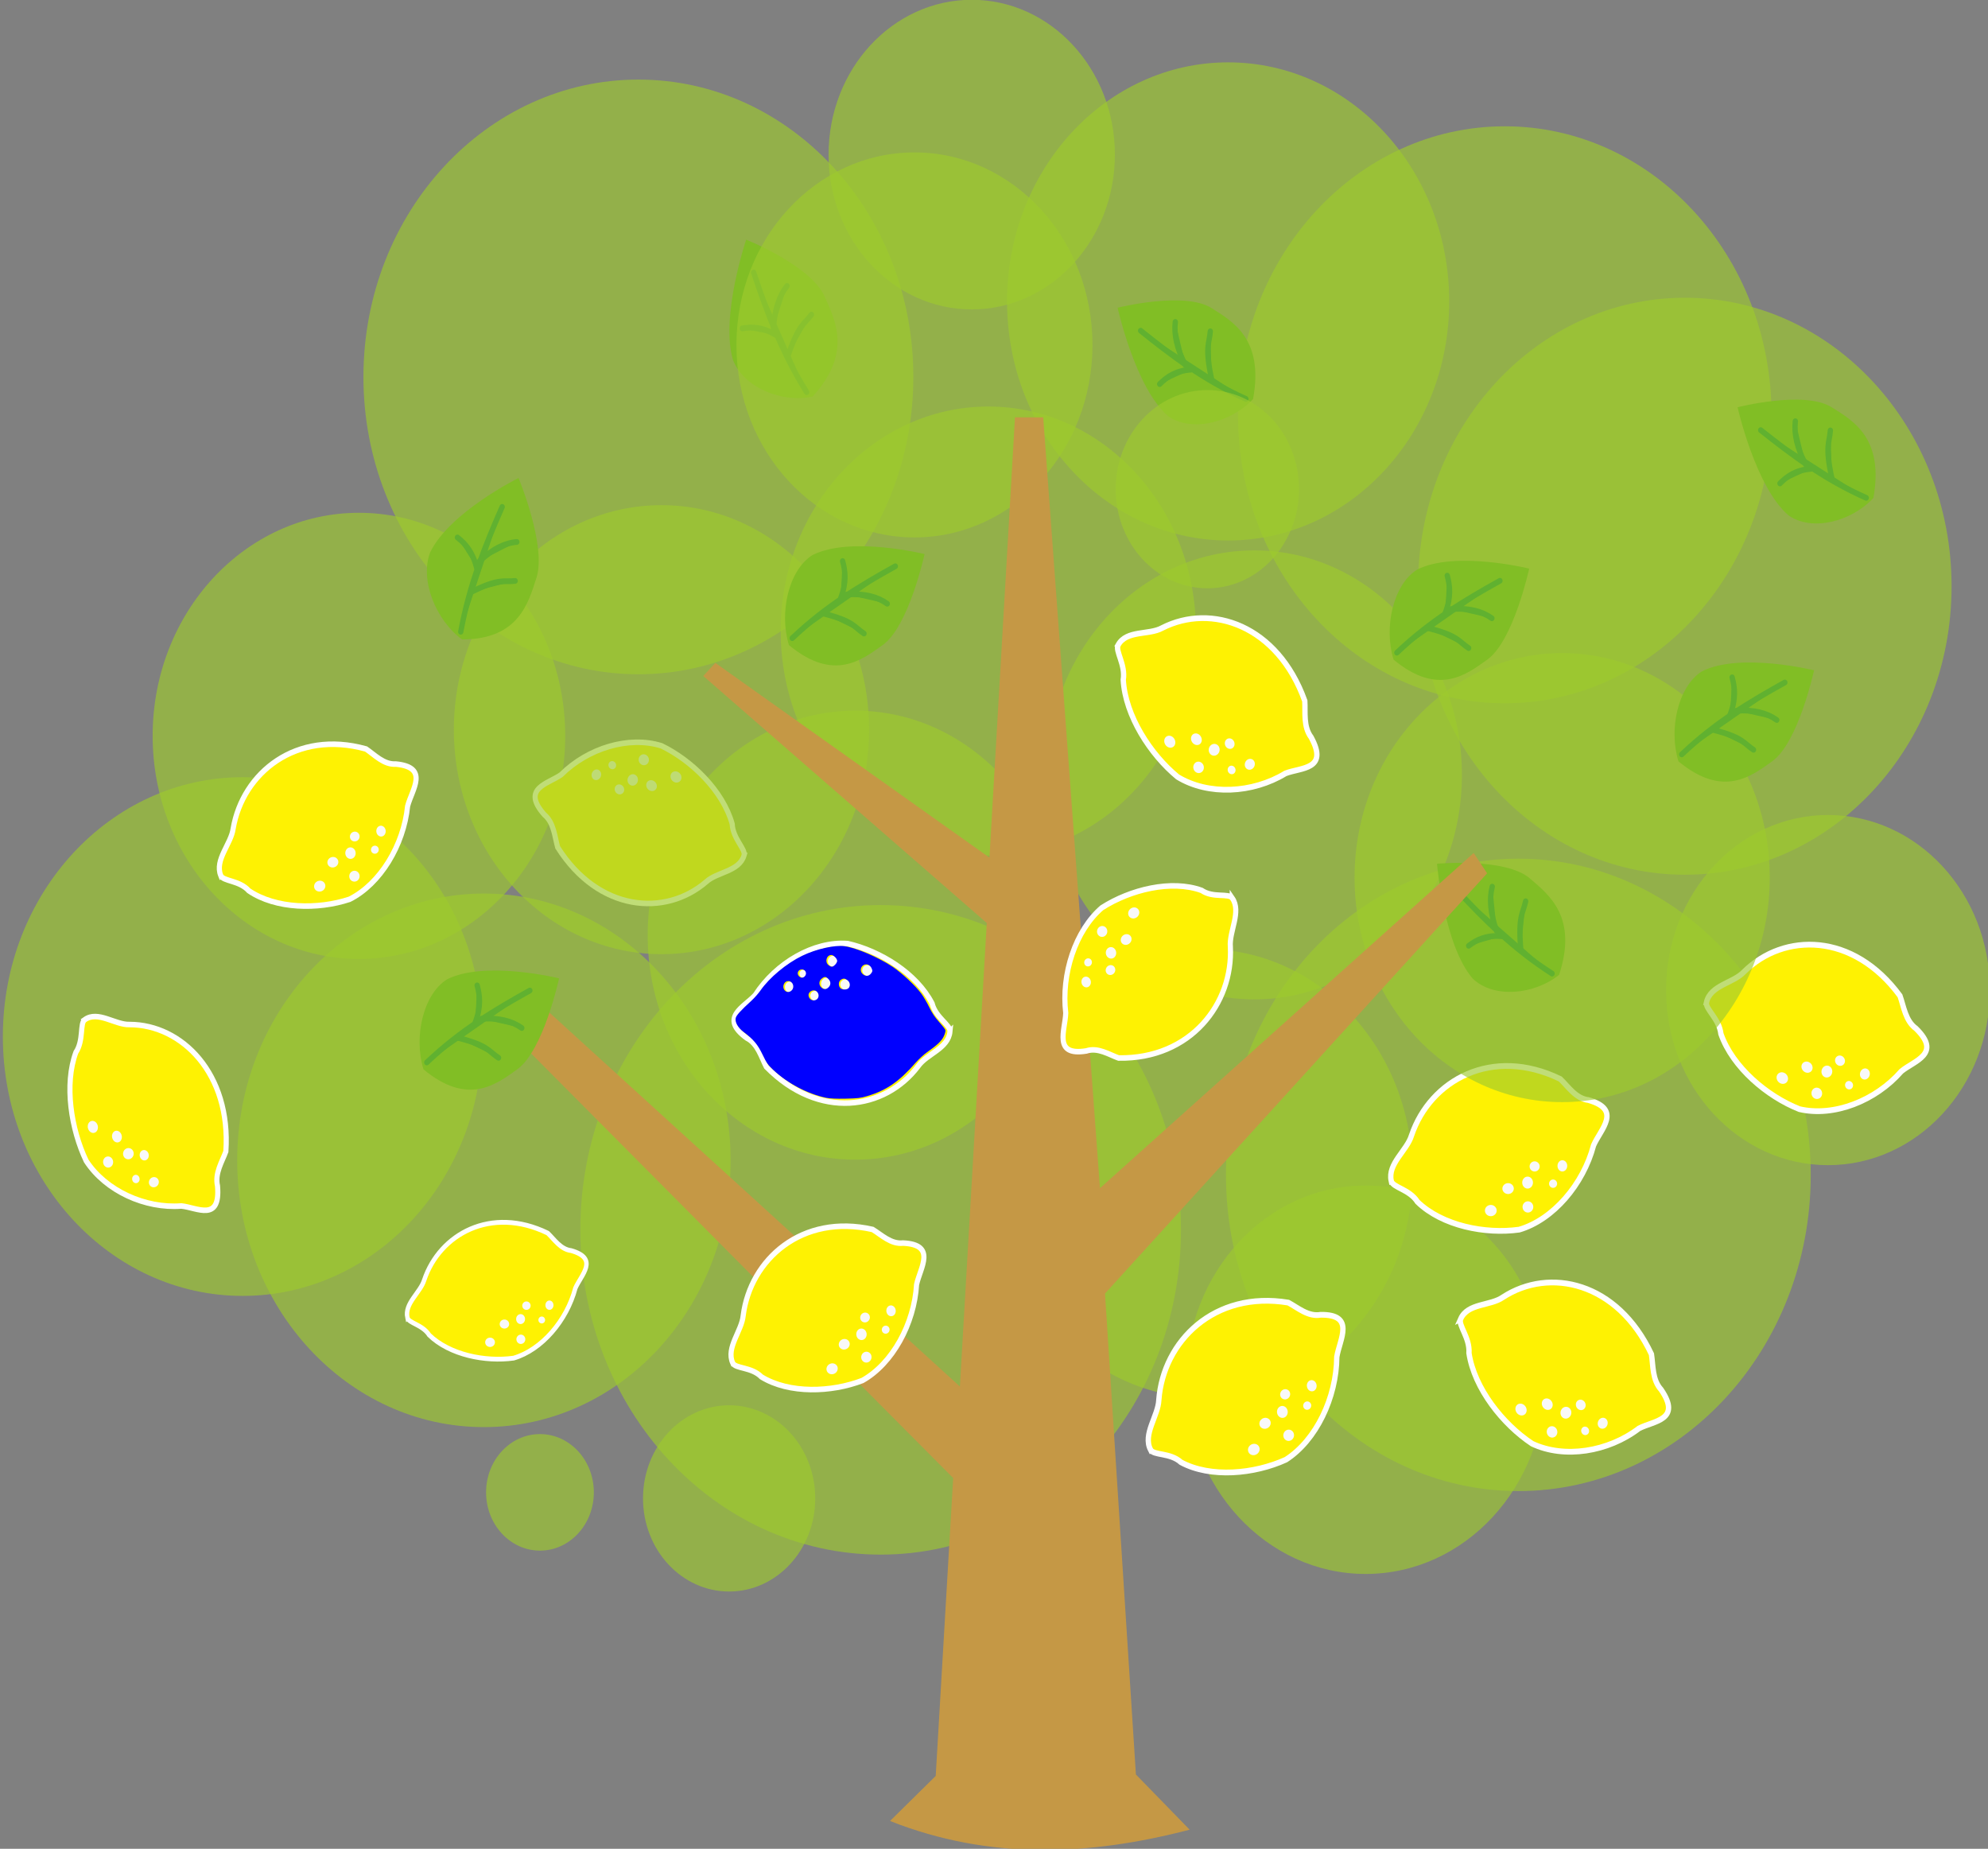 <?xml version="1.0" encoding="UTF-8" standalone="no"?>
<!-- Created with Inkscape (http://www.inkscape.org/) -->

<svg
   xmlns:dc="http://purl.org/dc/elements/1.1/"
   xmlns:cc="http://creativecommons.org/ns#"
   xmlns:rdf="http://www.w3.org/1999/02/22-rdf-syntax-ns#"
   xmlns:svg="http://www.w3.org/2000/svg"
   xmlns="http://www.w3.org/2000/svg"
   xmlns:sodipodi="http://sodipodi.sourceforge.net/DTD/sodipodi-0.dtd"
   xmlns:inkscape="http://www.inkscape.org/namespaces/inkscape"
   id="svg4318"
   sodipodi:docname="onebluelemon.svg"
   viewBox="0 0 170.01 158.09"
   version="1.1"
   inkscape:version="0.92.4 (5da689c313, 2019-01-14)">
  <rect x="0" y="0" width="170.01" height="158.09" fill="#808080" stroke="none"/>
  <defs
     id="defs4369" />
  <sodipodi:namedview
     id="base"
     bordercolor="#666666"
     inkscape:pageshadow="2"
     inkscape:window-y="27"
     fit-margin-left="0"
     pagecolor="#ffffff"
     fit-margin-top="0"
     inkscape:window-maximized="1"
     inkscape:zoom="13.883433"
     inkscape:window-x="70"
     inkscape:window-height="1016"
     showgrid="false"
     borderopacity="1.0"
     inkscape:current-layer="layer1"
     inkscape:cx="85.004997"
     inkscape:cy="88.327086"
     fit-margin-right="0"
     fit-margin-bottom="0"
     inkscape:window-width="1850"
     inkscape:pageopacity="0.0"
     inkscape:document-units="px" />
  <g
     id="layer1"
     inkscape:label="Capa 1"
     inkscape:groupmode="layer"
     transform="translate(-297.98 -501.95)">
    <g
       id="g8368"
       inkscape:export-ydpi="138.89999"
       inkscape:export-filename="/home/stilgar/tmp/1.png"
       transform="matrix(.455 0 0 .492 634.9 541.91)"
       inkscape:export-xdpi="138.89999">
      <path
         id="path8370"
         sodipodi:rx="49.642857"
         sodipodi:ry="49.642857"
         style="opacity:.647;fill:#9eca2e"
         sodipodi:type="arc"
         d="m-610 82.719c0 27.417-22.226 49.643-49.643 49.643s-49.643-22.226-49.643-49.643 22.226-49.643 49.643-49.643 49.643 22.226 49.643 49.643z"
         transform="matrix(1.137 0 0 1.137 175.05 38.479)"
         sodipodi:cy="82.719322"
         sodipodi:cx="-659.64288" />
      <path
         id="path8372"
         sodipodi:rx="49.642857"
         sodipodi:ry="49.642857"
         style="opacity:.647;fill:#9eca2e"
         sodipodi:type="arc"
         d="m-610 82.719c0 27.417-22.226 49.643-49.643 49.643s-49.643-22.226-49.643-49.643 22.226-49.643 49.643-49.643 49.643 22.226 49.643 49.643z"
         transform="matrix(.934 0 0 .934 -33.427 43.189)"
         sodipodi:cy="82.719322"
         sodipodi:cx="-659.64288" />
      <path
         id="path8374"
         sodipodi:rx="49.642857"
         sodipodi:ry="49.642857"
         style="opacity:.647;fill:#9eca2e"
         sodipodi:type="arc"
         d="m-610 82.719c0 27.417-22.226 49.643-49.643 49.643s-49.643-22.226-49.643-49.643 22.226-49.643 49.643-49.643 49.643 22.226 49.643 49.643z"
         transform="matrix(.908 0 0 .908 -95.915 23.827)"
         sodipodi:cy="82.719322"
         sodipodi:cx="-659.64288" />
      <path
         id="path8376"
         sodipodi:rx="49.642857"
         sodipodi:ry="49.642857"
         style="opacity:.647;fill:#9eca2e"
         sodipodi:type="arc"
         d="m-610 82.719c0 27.417-22.226 49.643-49.643 49.643s-49.643-22.226-49.643-49.643 22.226-49.643 49.643-49.643 49.643 22.226 49.643 49.643z"
         transform="matrix(.781 0 0 .781 -157.84 -17.928)"
         sodipodi:cy="82.719322"
         sodipodi:cx="-659.64288" />
      <path
         id="path8378"
         sodipodi:rx="49.642857"
         sodipodi:ry="49.642857"
         style="opacity:.647;fill:#9eca2e"
         sodipodi:type="arc"
         d="m-610 82.719c0 27.417-22.226 49.643-49.643 49.643s-49.643-22.226-49.643-49.643 22.226-49.643 49.643-49.643 49.643 22.226 49.643 49.643z"
         transform="matrix(1.041 0 0 1.041 66.191 -101.82)"
         sodipodi:cy="82.719322"
         sodipodi:cx="-659.64288" />
      <path
         id="path8380"
         sodipodi:rx="49.642857"
         sodipodi:ry="49.642857"
         style="opacity:.647;fill:#9eca2e"
         sodipodi:type="arc"
         d="m-610 82.719c0 27.417-22.226 49.643-49.643 49.643s-49.643-22.226-49.643-49.643 22.226-49.643 49.643-49.643 49.643 22.226 49.643 49.643z"
         transform="matrix(.837 0 0 .837 42.469 -98.066)"
         sodipodi:cy="82.719322"
         sodipodi:cx="-659.64288" />
      <path
         id="path8382"
         sodipodi:rx="49.642857"
         sodipodi:ry="49.642857"
         style="opacity:.647;fill:#9eca2e"
         sodipodi:type="arc"
         d="m-610 82.719c0 27.417-22.226 49.643-49.643 49.643s-49.643-22.226-49.643-49.643 22.226-49.643 49.643-49.643 49.643 22.226 49.643 49.643z"
         transform="matrix(1.01 0 0 1.01 242.42 -62.876)"
         sodipodi:cy="82.719322"
         sodipodi:cx="-659.64288" />
      <path
         id="path8384"
         sodipodi:rx="49.642857"
         sodipodi:ry="49.642857"
         style="opacity:.647;fill:#9eca2e"
         sodipodi:type="arc"
         d="m-610 82.719c0 27.417-22.226 49.643-49.643 49.643s-49.643-22.226-49.643-49.643 22.226-49.643 49.643-49.643 49.643 22.226 49.643 49.643z"
         transform="matrix(1.01 0 0 1.01 208.58 -92.675)"
         sodipodi:cy="82.719322"
         sodipodi:cx="-659.64288" />
      <path
         id="path8386"
         sodipodi:rx="49.642857"
         sodipodi:ry="49.642857"
         style="opacity:.647;fill:#9eca2e"
         sodipodi:type="arc"
         d="m-610 82.719c0 27.417-22.226 49.643-49.643 49.643s-49.643-22.226-49.643-49.643 22.226-49.643 49.643-49.643 49.643 22.226 49.643 49.643z"
         transform="matrix(.613 0 0 .613 7.451 40.152)"
         sodipodi:cy="82.719322"
         sodipodi:cx="-659.64288" />
      <path
         id="path8388"
         sodipodi:rx="49.642857"
         sodipodi:ry="49.642857"
         style="opacity:.647;fill:#9eca2e"
         sodipodi:type="arc"
         d="m-610 82.719c0 27.417-22.226 49.643-49.643 49.643s-49.643-22.226-49.643-49.643 22.226-49.643 49.643-49.643 49.643 22.226 49.643 49.643z"
         transform="matrix(1.107 0 0 1.107 275.12 31.407)"
         sodipodi:cy="82.719322"
         sodipodi:cx="-659.64288" />
      <path
         id="path8390"
         sodipodi:rx="49.642857"
         sodipodi:ry="49.642857"
         style="opacity:.647;fill:#9eca2e"
         sodipodi:type="arc"
         d="m-610 82.719c0 27.417-22.226 49.643-49.643 49.643s-49.643-22.226-49.643-49.643 22.226-49.643 49.643-49.643 49.643 22.226 49.643 49.643z"
         transform="matrix(.786 0 0 .786 4.462 57.724)"
         sodipodi:cy="82.719322"
         sodipodi:cx="-659.64288" />
      <path
         id="path8392"
         sodipodi:rx="49.642857"
         sodipodi:ry="49.642857"
         style="opacity:.647;fill:#9eca2e"
         sodipodi:type="arc"
         d="m-610 82.719c0 27.417-22.226 49.643-49.643 49.643s-49.643-22.226-49.643-49.643 22.226-49.643 49.643-49.643 49.643 22.226 49.643 49.643z"
         transform="matrix(.786 0 0 .786 -36.253 -36.561)"
         sodipodi:cy="82.719322"
         sodipodi:cx="-659.64288" />
      <path
         id="path8394"
         sodipodi:rx="49.642857"
         sodipodi:ry="49.642857"
         style="opacity:.647;fill:#9eca2e"
         sodipodi:type="arc"
         d="m-610 82.719c0 27.417-22.226 49.643-49.643 49.643s-49.643-22.226-49.643-49.643 22.226-49.643 49.643-49.643 49.643 22.226 49.643 49.643z"
         transform="matrix(.786 0 0 .786 -61.253 16.296)"
         sodipodi:cy="82.719322"
         sodipodi:cx="-659.64288" />
      <path
         id="path8396"
         sodipodi:rx="49.642857"
         sodipodi:ry="49.642857"
         style="opacity:.647;fill:#9eca2e"
         sodipodi:type="arc"
         d="m-610 82.719c0 27.417-22.226 49.643-49.643 49.643s-49.643-22.226-49.643-49.643 22.226-49.643 49.643-49.643 49.643 22.226 49.643 49.643z"
         transform="matrix(.542 0 0 .542 -200.32 -99.185)"
         sodipodi:cy="82.719322"
         sodipodi:cx="-659.64288" />
      <path
         id="path8398"
         sodipodi:rx="49.642857"
         sodipodi:ry="49.642857"
         style="opacity:.647;fill:#9eca2e"
         sodipodi:type="arc"
         d="m-610 82.719c0 27.417-22.226 49.643-49.643 49.643s-49.643-22.226-49.643-49.643 22.226-49.643 49.643-49.643 49.643 22.226 49.643 49.643z"
         transform="matrix(.326 0 0 .326 -388.4 152.24)"
         sodipodi:cy="82.719322"
         sodipodi:cx="-659.64288" />
      <path
         id="path8400"
         sodipodi:rx="49.642857"
         sodipodi:ry="49.642857"
         style="opacity:.647;fill:#9eca2e"
         sodipodi:type="arc"
         d="m-610 82.719c0 27.417-22.226 49.643-49.643 49.643s-49.643-22.226-49.643-49.643 22.226-49.643 49.643-49.643 49.643 22.226 49.643 49.643z"
         transform="matrix(.204 0 0 .204 -504.43 161.28)"
         sodipodi:cy="82.719322"
         sodipodi:cx="-659.64288" />
      <path
         id="path8402"
         sodipodi:rx="49.642857"
         sodipodi:ry="49.642857"
         style="opacity:.647;fill:#9eca2e"
         sodipodi:type="arc"
         d="m-610 82.719c0 27.417-22.226 49.643-49.643 49.643s-49.643-22.226-49.643-49.643 22.226-49.643 49.643-49.643 49.643 22.226 49.643 49.643z"
         transform="matrix(.786 0 0 .786 13.747 -11.561)"
         sodipodi:cy="82.719322"
         sodipodi:cx="-659.64288" />
      <g
         id="g8404"
         transform="matrix(.83 0 0 .83 -458.71 26.304)">
        <path
           id="path8406"
           sodipodi:nodetypes="sccccccs"
           style="stroke:#ffffff;stroke-width:1px;fill:#fef202"
           inkscape:connector-curvature="0"
           d="m-247.23 146.38c-0.709-2.991 2.953-5.251 3.817-7.912 3.519-9.603 15.118-15.569 27.959-9.803 1.496 1.329 2.93 3.402 5.286 3.66 6.377 1.683 2.311 5.054 0.974 7.864-1.941 6.801-7.608 12.93-13.984 14.657-6.4 0.822-14.471-0.67-19.111-4.821-1.509-2.207-4.665-2.487-4.94-3.646z" />
        <path
           id="path8408"
           sodipodi:rx="1.1048543"
           sodipodi:ry="0.9785853"
           style="fill:#f9f9f9"
           sodipodi:type="arc"
           d="m-227.41 151.53c0 0.54-0.495 0.979-1.105 0.979-0.61 0-1.105-0.438-1.105-0.979 0-0.54 0.495-0.979 1.105-0.979 0.61 0 1.105 0.438 1.105 0.979z"
           sodipodi:cy="151.52708"
           sodipodi:cx="-228.51544" />
        <path
           id="path8410"
           sodipodi:rx="1.0732871"
           sodipodi:ry="0.94701803"
           style="fill:#f9f9f9"
           sodipodi:type="arc"
           d="m-224.19 147.71c0 0.523-0.481 0.947-1.073 0.947-0.593 0-1.073-0.424-1.073-0.947 0-0.523 0.481-0.947 1.073-0.947 0.593 0 1.073 0.424 1.073 0.947z"
           sodipodi:cy="147.70744"
           sodipodi:cx="-225.26402" />
        <path
           id="path8412"
           sodipodi:rx="1.0101526"
           sodipodi:ry="0.9785853"
           style="fill:#f9f9f9"
           sodipodi:type="arc"
           d="m-220.53 150.9c0 0.54-0.452 0.979-1.01 0.979-0.558 0-1.01-0.438-1.01-0.979 0-0.54 0.452-0.979 1.01-0.979 0.558 0 1.01 0.438 1.01 0.979z"
           sodipodi:cy="150.89574"
           sodipodi:cx="-221.53908" />
        <path
           id="path8414"
           sodipodi:rx="1.0101526"
           sodipodi:ry="1.0417198"
           style="fill:#f9f9f9"
           sodipodi:type="arc"
           d="m-220.59 146.67c0 0.575-0.452 1.042-1.01 1.042-0.558 0-1.01-0.466-1.01-1.042 0-0.575 0.452-1.042 1.01-1.042 0.558 0 1.01 0.466 1.01 1.042z"
           sodipodi:cy="146.66573"
           sodipodi:cx="-221.60222" />
        <path
           id="path8416"
           sodipodi:rx="0.94701803"
           sodipodi:ry="0.88388348"
           style="fill:#f9f9f9"
           sodipodi:type="arc"
           d="m-219.33 143.86c0 0.488-0.424 0.884-0.947 0.884-0.523 0-0.947-0.396-0.947-0.884 0-0.488 0.424-0.884 0.947-0.884 0.523 0 0.947 0.396 0.947 0.884z"
           sodipodi:cy="143.85623"
           sodipodi:cx="-220.27638" />
        <path
           id="path8418"
           sodipodi:rx="0.91545075"
           sodipodi:ry="0.9785853"
           style="fill:#f9f9f9"
           sodipodi:type="arc"
           d="m-214.15 143.76c0 0.54-0.41 0.979-0.915 0.979-0.506 0-0.915-0.438-0.915-0.979 0-0.54 0.41-0.979 0.915-0.979 0.506 0 0.915 0.438 0.915 0.979z"
           sodipodi:cy="143.76154"
           sodipodi:cx="-215.06779" />
        <path
           id="path8420"
           sodipodi:rx="0.75761443"
           sodipodi:ry="0.72604716"
           style="fill:#f9f9f9"
           sodipodi:type="arc"
           d="m-216.05 146.86c0 0.401-0.339 0.726-0.758 0.726-0.418 0-0.758-0.325-0.758-0.726 0-0.401 0.339-0.726 0.758-0.726 0.418 0 0.758 0.325 0.758 0.726z"
           sodipodi:cy="146.85513"
           sodipodi:cx="-216.80399" />
      </g>
      <g
         id="g8422"
         transform="matrix(.33 .905 -.905 .33 -510.49 271.44)">
        <path
           id="path8424"
           sodipodi:nodetypes="sccccccs"
           style="stroke:#ffffff;stroke-width:1px;fill:#fef202"
           inkscape:connector-curvature="0"
           d="m-247.23 146.38c-0.709-2.991 2.953-5.251 3.817-7.912 3.519-9.603 15.118-15.569 27.959-9.803 1.496 1.329 2.93 3.402 5.286 3.66 6.377 1.683 2.311 5.054 0.974 7.864-1.941 6.801-7.608 12.93-13.984 14.657-6.4 0.822-14.471-0.67-19.111-4.821-1.509-2.207-4.665-2.487-4.94-3.646z" />
        <path
           id="path8426"
           sodipodi:rx="1.1048543"
           sodipodi:ry="0.9785853"
           style="fill:#f9f9f9"
           sodipodi:type="arc"
           d="m-227.41 151.53c0 0.54-0.495 0.979-1.105 0.979-0.61 0-1.105-0.438-1.105-0.979 0-0.54 0.495-0.979 1.105-0.979 0.61 0 1.105 0.438 1.105 0.979z"
           sodipodi:cy="151.52708"
           sodipodi:cx="-228.51544" />
        <path
           id="path8428"
           sodipodi:rx="1.0732871"
           sodipodi:ry="0.94701803"
           style="fill:#f9f9f9"
           sodipodi:type="arc"
           d="m-224.19 147.71c0 0.523-0.481 0.947-1.073 0.947-0.593 0-1.073-0.424-1.073-0.947 0-0.523 0.481-0.947 1.073-0.947 0.593 0 1.073 0.424 1.073 0.947z"
           sodipodi:cy="147.70744"
           sodipodi:cx="-225.26402" />
        <path
           id="path8430"
           sodipodi:rx="1.0101526"
           sodipodi:ry="0.9785853"
           style="fill:#f9f9f9"
           sodipodi:type="arc"
           d="m-220.53 150.9c0 0.54-0.452 0.979-1.01 0.979-0.558 0-1.01-0.438-1.01-0.979 0-0.54 0.452-0.979 1.01-0.979 0.558 0 1.01 0.438 1.01 0.979z"
           sodipodi:cy="150.89574"
           sodipodi:cx="-221.53908" />
        <path
           id="path8432"
           sodipodi:rx="1.0101526"
           sodipodi:ry="1.0417198"
           style="fill:#f9f9f9"
           sodipodi:type="arc"
           d="m-220.59 146.67c0 0.575-0.452 1.042-1.01 1.042-0.558 0-1.01-0.466-1.01-1.042 0-0.575 0.452-1.042 1.01-1.042 0.558 0 1.01 0.466 1.01 1.042z"
           sodipodi:cy="146.66573"
           sodipodi:cx="-221.60222" />
        <path
           id="path8434"
           sodipodi:rx="0.94701803"
           sodipodi:ry="0.88388348"
           style="fill:#f9f9f9"
           sodipodi:type="arc"
           d="m-219.33 143.86c0 0.488-0.424 0.884-0.947 0.884-0.523 0-0.947-0.396-0.947-0.884 0-0.488 0.424-0.884 0.947-0.884 0.523 0 0.947 0.396 0.947 0.884z"
           sodipodi:cy="143.85623"
           sodipodi:cx="-220.27638" />
        <path
           id="path8436"
           sodipodi:rx="0.91545075"
           sodipodi:ry="0.9785853"
           style="fill:#f9f9f9"
           sodipodi:type="arc"
           d="m-214.15 143.76c0 0.54-0.41 0.979-0.915 0.979-0.506 0-0.915-0.438-0.915-0.979 0-0.54 0.41-0.979 0.915-0.979 0.506 0 0.915 0.438 0.915 0.979z"
           sodipodi:cy="143.76154"
           sodipodi:cx="-215.06779" />
        <path
           id="path8438"
           sodipodi:rx="0.75761443"
           sodipodi:ry="0.72604716"
           style="fill:#f9f9f9"
           sodipodi:type="arc"
           d="m-216.05 146.86c0 0.401-0.339 0.726-0.758 0.726-0.418 0-0.758-0.325-0.758-0.726 0-0.401 0.339-0.726 0.758-0.726 0.418 0 0.758 0.325 0.758 0.726z"
           sodipodi:cy="146.85513"
           sodipodi:cx="-216.80399" />
      </g>
      <g
         id="g8440"
         transform="matrix(.95 -.162 .162 .95 -487.85 -108.18)">
        <path
           id="path8442"
           d="m-247.23 146.38c-0.709-2.991 2.953-5.251 3.817-7.912 3.519-9.603 15.118-15.569 27.959-9.803 1.496 1.329 2.93 3.402 5.286 3.66 6.377 1.683 2.311 5.054 0.974 7.864-1.941 6.801-7.608 12.93-13.984 14.657-6.4 0.822-14.471-0.67-19.111-4.821-1.509-2.207-4.665-2.487-4.94-3.646z"
           sodipodi:nodetypes="sccccccs"
           style="stroke:#ffffff;stroke-width:1px;fill:#fef202"
           inkscape:connector-curvature="0" />
        <path
           id="path8444"
           sodipodi:rx="1.1048543"
           sodipodi:ry="0.9785853"
           style="fill:#f9f9f9"
           sodipodi:type="arc"
           d="m-227.41 151.53c0 0.54-0.495 0.979-1.105 0.979-0.61 0-1.105-0.438-1.105-0.979 0-0.54 0.495-0.979 1.105-0.979 0.61 0 1.105 0.438 1.105 0.979z"
           sodipodi:cy="151.52708"
           sodipodi:cx="-228.51544" />
        <path
           id="path8446"
           sodipodi:rx="1.0732871"
           sodipodi:ry="0.94701803"
           style="fill:#f9f9f9"
           sodipodi:type="arc"
           d="m-224.19 147.71c0 0.523-0.481 0.947-1.073 0.947-0.593 0-1.073-0.424-1.073-0.947 0-0.523 0.481-0.947 1.073-0.947 0.593 0 1.073 0.424 1.073 0.947z"
           sodipodi:cy="147.70744"
           sodipodi:cx="-225.26402" />
        <path
           id="path8448"
           sodipodi:rx="1.0101526"
           sodipodi:ry="0.9785853"
           style="fill:#f9f9f9"
           sodipodi:type="arc"
           d="m-220.53 150.9c0 0.54-0.452 0.979-1.01 0.979-0.558 0-1.01-0.438-1.01-0.979 0-0.54 0.452-0.979 1.01-0.979 0.558 0 1.01 0.438 1.01 0.979z"
           sodipodi:cy="150.89574"
           sodipodi:cx="-221.53908" />
        <path
           id="path8450"
           sodipodi:rx="1.0101526"
           sodipodi:ry="1.0417198"
           style="fill:#f9f9f9"
           sodipodi:type="arc"
           d="m-220.59 146.67c0 0.575-0.452 1.042-1.01 1.042-0.558 0-1.01-0.466-1.01-1.042 0-0.575 0.452-1.042 1.01-1.042 0.558 0 1.01 0.466 1.01 1.042z"
           sodipodi:cy="146.66573"
           sodipodi:cx="-221.60222" />
        <path
           id="path8452"
           sodipodi:rx="0.94701803"
           sodipodi:ry="0.88388348"
           style="fill:#f9f9f9"
           sodipodi:type="arc"
           d="m-219.33 143.86c0 0.488-0.424 0.884-0.947 0.884-0.523 0-0.947-0.396-0.947-0.884 0-0.488 0.424-0.884 0.947-0.884 0.523 0 0.947 0.396 0.947 0.884z"
           sodipodi:cy="143.85623"
           sodipodi:cx="-220.27638" />
        <path
           id="path8454"
           sodipodi:rx="0.91545075"
           sodipodi:ry="0.9785853"
           style="fill:#f9f9f9"
           sodipodi:type="arc"
           d="m-214.15 143.76c0 0.54-0.41 0.979-0.915 0.979-0.506 0-0.915-0.438-0.915-0.979 0-0.54 0.41-0.979 0.915-0.979 0.506 0 0.915 0.438 0.915 0.979z"
           sodipodi:cy="143.76154"
           sodipodi:cx="-215.06779" />
        <path
           id="path8456"
           sodipodi:rx="0.75761443"
           sodipodi:ry="0.72604716"
           style="fill:#f9f9f9"
           sodipodi:type="arc"
           d="m-216.05 146.86c0 0.401-0.339 0.726-0.758 0.726-0.418 0-0.758-0.325-0.758-0.726 0-0.401 0.339-0.726 0.758-0.726 0.418 0 0.758 0.325 0.758 0.726z"
           sodipodi:cy="146.85513"
           sodipodi:cx="-216.80399" />
      </g>
      <g
         id="g8458"
         transform="matrix(-.822 -.503 .503 -.822 -877.49 63.432)">
        <path
           id="path8460"
           sodipodi:nodetypes="sccccccs"
           style="stroke:#ffffff;stroke-width:1px;fill:#fef202"
           inkscape:connector-curvature="0"
           d="m-247.23 146.38c-0.709-2.991 2.953-5.251 3.817-7.912 3.519-9.603 15.118-15.569 27.959-9.803 1.496 1.329 2.93 3.402 5.286 3.66 6.377 1.683 2.311 5.054 0.974 7.864-1.941 6.801-7.608 12.93-13.984 14.657-6.4 0.822-14.471-0.67-19.111-4.821-1.509-2.207-4.665-2.487-4.94-3.646z" />
        <path
           id="path8462"
           sodipodi:rx="1.1048543"
           sodipodi:ry="0.9785853"
           style="fill:#f9f9f9"
           sodipodi:type="arc"
           d="m-227.41 151.53c0 0.54-0.495 0.979-1.105 0.979-0.61 0-1.105-0.438-1.105-0.979 0-0.54 0.495-0.979 1.105-0.979 0.61 0 1.105 0.438 1.105 0.979z"
           sodipodi:cy="151.52708"
           sodipodi:cx="-228.51544" />
        <path
           id="path8464"
           sodipodi:rx="1.0732871"
           sodipodi:ry="0.94701803"
           style="fill:#f9f9f9"
           sodipodi:type="arc"
           d="m-224.19 147.71c0 0.523-0.481 0.947-1.073 0.947-0.593 0-1.073-0.424-1.073-0.947 0-0.523 0.481-0.947 1.073-0.947 0.593 0 1.073 0.424 1.073 0.947z"
           sodipodi:cy="147.70744"
           sodipodi:cx="-225.26402" />
        <path
           id="path8466"
           sodipodi:rx="1.0101526"
           sodipodi:ry="0.9785853"
           style="fill:#f9f9f9"
           sodipodi:type="arc"
           d="m-220.53 150.9c0 0.54-0.452 0.979-1.01 0.979-0.558 0-1.01-0.438-1.01-0.979 0-0.54 0.452-0.979 1.01-0.979 0.558 0 1.01 0.438 1.01 0.979z"
           sodipodi:cy="150.89574"
           sodipodi:cx="-221.53908" />
        <path
           id="path8468"
           sodipodi:rx="1.0101526"
           sodipodi:ry="1.0417198"
           style="fill:#f9f9f9"
           sodipodi:type="arc"
           d="m-220.59 146.67c0 0.575-0.452 1.042-1.01 1.042-0.558 0-1.01-0.466-1.01-1.042 0-0.575 0.452-1.042 1.01-1.042 0.558 0 1.01 0.466 1.01 1.042z"
           sodipodi:cy="146.66573"
           sodipodi:cx="-221.60222" />
        <path
           id="path8470"
           sodipodi:rx="0.94701803"
           sodipodi:ry="0.88388348"
           style="fill:#f9f9f9"
           sodipodi:type="arc"
           d="m-219.33 143.86c0 0.488-0.424 0.884-0.947 0.884-0.523 0-0.947-0.396-0.947-0.884 0-0.488 0.424-0.884 0.947-0.884 0.523 0 0.947 0.396 0.947 0.884z"
           sodipodi:cy="143.85623"
           sodipodi:cx="-220.27638" />
        <path
           id="path8472"
           sodipodi:rx="0.91545075"
           sodipodi:ry="0.9785853"
           style="fill:#f9f9f9"
           sodipodi:type="arc"
           d="m-214.15 143.76c0 0.54-0.41 0.979-0.915 0.979-0.506 0-0.915-0.438-0.915-0.979 0-0.54 0.41-0.979 0.915-0.979 0.506 0 0.915 0.438 0.915 0.979z"
           sodipodi:cy="143.76154"
           sodipodi:cx="-215.06779" />
        <path
           id="path8474"
           sodipodi:rx="0.75761443"
           sodipodi:ry="0.72604716"
           style="fill:#f9f9f9"
           sodipodi:type="arc"
           d="m-216.05 146.86c0 0.401-0.339 0.726-0.758 0.726-0.418 0-0.758-0.325-0.758-0.726 0-0.401 0.339-0.726 0.758-0.726 0.418 0 0.758 0.325 0.758 0.726z"
           sodipodi:cy="146.85513"
           sodipodi:cx="-216.80399" />
      </g>
      <g
         id="g8476"
         transform="matrix(-.911 -.315 .315 -.911 -833.27 153.54)">
        <path
           id="path8478"
           d="m-247.23 146.38c-0.709-2.991 2.953-5.251 3.817-7.912 3.519-9.603 15.118-15.569 27.959-9.803 1.496 1.329 2.93 3.402 5.286 3.66 6.377 1.683 2.311 5.054 0.974 7.864-1.941 6.801-7.608 12.93-13.984 14.657-6.4 0.822-14.471-0.67-19.111-4.821-1.509-2.207-4.665-2.487-4.94-3.646z"
           sodipodi:nodetypes="sccccccs"
           style="stroke:#ffffff;stroke-width:1px;fill:#fef202"
           inkscape:connector-curvature="0" />
        <path
           id="path8480"
           sodipodi:rx="1.1048543"
           sodipodi:ry="0.9785853"
           style="fill:#f9f9f9"
           sodipodi:type="arc"
           d="m-227.41 151.53c0 0.54-0.495 0.979-1.105 0.979-0.61 0-1.105-0.438-1.105-0.979 0-0.54 0.495-0.979 1.105-0.979 0.61 0 1.105 0.438 1.105 0.979z"
           sodipodi:cy="151.52708"
           sodipodi:cx="-228.51544" />
        <path
           id="path8482"
           sodipodi:rx="1.0732871"
           sodipodi:ry="0.94701803"
           style="fill:#f9f9f9"
           sodipodi:type="arc"
           d="m-224.19 147.71c0 0.523-0.481 0.947-1.073 0.947-0.593 0-1.073-0.424-1.073-0.947 0-0.523 0.481-0.947 1.073-0.947 0.593 0 1.073 0.424 1.073 0.947z"
           sodipodi:cy="147.70744"
           sodipodi:cx="-225.26402" />
        <path
           id="path8484"
           sodipodi:rx="1.0101526"
           sodipodi:ry="0.9785853"
           style="fill:#f9f9f9"
           sodipodi:type="arc"
           d="m-220.53 150.9c0 0.54-0.452 0.979-1.01 0.979-0.558 0-1.01-0.438-1.01-0.979 0-0.54 0.452-0.979 1.01-0.979 0.558 0 1.01 0.438 1.01 0.979z"
           sodipodi:cy="150.89574"
           sodipodi:cx="-221.53908" />
        <path
           id="path8486"
           sodipodi:rx="1.0101526"
           sodipodi:ry="1.0417198"
           style="fill:#f9f9f9"
           sodipodi:type="arc"
           d="m-220.59 146.67c0 0.575-0.452 1.042-1.01 1.042-0.558 0-1.01-0.466-1.01-1.042 0-0.575 0.452-1.042 1.01-1.042 0.558 0 1.01 0.466 1.01 1.042z"
           sodipodi:cy="146.66573"
           sodipodi:cx="-221.60222" />
        <path
           id="path8488"
           sodipodi:rx="0.94701803"
           sodipodi:ry="0.88388348"
           style="fill:#f9f9f9"
           sodipodi:type="arc"
           d="m-219.33 143.86c0 0.488-0.424 0.884-0.947 0.884-0.523 0-0.947-0.396-0.947-0.884 0-0.488 0.424-0.884 0.947-0.884 0.523 0 0.947 0.396 0.947 0.884z"
           sodipodi:cy="143.85623"
           sodipodi:cx="-220.27638" />
        <path
           id="path8490"
           sodipodi:rx="0.91545075"
           sodipodi:ry="0.9785853"
           style="fill:#f9f9f9"
           sodipodi:type="arc"
           d="m-214.15 143.76c0 0.54-0.41 0.979-0.915 0.979-0.506 0-0.915-0.438-0.915-0.979 0-0.54 0.41-0.979 0.915-0.979 0.506 0 0.915 0.438 0.915 0.979z"
           sodipodi:cy="143.76154"
           sodipodi:cx="-215.06779" />
        <path
           id="path8492"
           sodipodi:rx="0.75761443"
           sodipodi:ry="0.72604716"
           style="fill:#f9f9f9"
           sodipodi:type="arc"
           d="m-216.05 146.86c0 0.401-0.339 0.726-0.758 0.726-0.418 0-0.758-0.325-0.758-0.726 0-0.401 0.339-0.726 0.758-0.726 0.418 0 0.758 0.325 0.758 0.726z"
           sodipodi:cy="146.85513"
           sodipodi:cx="-216.80399" />
      </g>
      <path
         id="path8494"
         sodipodi:rx="49.642857"
         sodipodi:ry="49.642857"
         style="opacity:.647;fill:#9eca2e"
         sodipodi:type="arc"
         d="m-610 82.719c0 27.417-22.226 49.643-49.643 49.643s-49.643-22.226-49.643-49.643 22.226-49.643 49.643-49.643 49.643 22.226 49.643 49.643z"
         transform="matrix(.68 0 0 .68 -35.253 102.33)"
         sodipodi:cy="82.719322"
         sodipodi:cx="-659.64288" />
      <g
         id="g8496"
         transform="matrix(.964 -.267 .267 .964 -325 -36.383)">
        <path
           id="path8498"
           sodipodi:nodetypes="sccccccs"
           style="stroke:#ffffff;stroke-width:1px;fill:#fef202"
           inkscape:connector-curvature="0"
           d="m-247.23 146.38c-0.709-2.991 2.953-5.251 3.817-7.912 3.519-9.603 15.118-15.569 27.959-9.803 1.496 1.329 2.93 3.402 5.286 3.66 6.377 1.683 2.311 5.054 0.974 7.864-1.941 6.801-7.608 12.93-13.984 14.657-6.4 0.822-14.471-0.67-19.111-4.821-1.509-2.207-4.665-2.487-4.94-3.646z" />
        <path
           id="path8500"
           sodipodi:rx="1.1048543"
           sodipodi:ry="0.9785853"
           style="fill:#f9f9f9"
           sodipodi:type="arc"
           d="m-227.41 151.53c0 0.54-0.495 0.979-1.105 0.979-0.61 0-1.105-0.438-1.105-0.979 0-0.54 0.495-0.979 1.105-0.979 0.61 0 1.105 0.438 1.105 0.979z"
           sodipodi:cy="151.52708"
           sodipodi:cx="-228.51544" />
        <path
           id="path8502"
           sodipodi:rx="1.0732871"
           sodipodi:ry="0.94701803"
           style="fill:#f9f9f9"
           sodipodi:type="arc"
           d="m-224.19 147.71c0 0.523-0.481 0.947-1.073 0.947-0.593 0-1.073-0.424-1.073-0.947 0-0.523 0.481-0.947 1.073-0.947 0.593 0 1.073 0.424 1.073 0.947z"
           sodipodi:cy="147.70744"
           sodipodi:cx="-225.26402" />
        <path
           id="path8504"
           sodipodi:rx="1.0101526"
           sodipodi:ry="0.9785853"
           style="fill:#f9f9f9"
           sodipodi:type="arc"
           d="m-220.53 150.9c0 0.54-0.452 0.979-1.01 0.979-0.558 0-1.01-0.438-1.01-0.979 0-0.54 0.452-0.979 1.01-0.979 0.558 0 1.01 0.438 1.01 0.979z"
           sodipodi:cy="150.89574"
           sodipodi:cx="-221.53908" />
        <path
           id="path8506"
           sodipodi:rx="1.0101526"
           sodipodi:ry="1.0417198"
           style="fill:#f9f9f9"
           sodipodi:type="arc"
           d="m-220.59 146.67c0 0.575-0.452 1.042-1.01 1.042-0.558 0-1.01-0.466-1.01-1.042 0-0.575 0.452-1.042 1.01-1.042 0.558 0 1.01 0.466 1.01 1.042z"
           sodipodi:cy="146.66573"
           sodipodi:cx="-221.60222" />
        <path
           id="path8508"
           sodipodi:rx="0.94701803"
           sodipodi:ry="0.88388348"
           style="fill:#f9f9f9"
           sodipodi:type="arc"
           d="m-219.33 143.86c0 0.488-0.424 0.884-0.947 0.884-0.523 0-0.947-0.396-0.947-0.884 0-0.488 0.424-0.884 0.947-0.884 0.523 0 0.947 0.396 0.947 0.884z"
           sodipodi:cy="143.85623"
           sodipodi:cx="-220.27638" />
        <path
           id="path8510"
           sodipodi:rx="0.91545075"
           sodipodi:ry="0.9785853"
           style="fill:#f9f9f9"
           sodipodi:type="arc"
           d="m-214.15 143.76c0 0.54-0.41 0.979-0.915 0.979-0.506 0-0.915-0.438-0.915-0.979 0-0.54 0.41-0.979 0.915-0.979 0.506 0 0.915 0.438 0.915 0.979z"
           sodipodi:cy="143.76154"
           sodipodi:cx="-215.06779" />
        <path
           id="path8512"
           sodipodi:rx="0.75761443"
           sodipodi:ry="0.72604716"
           style="fill:#f9f9f9"
           sodipodi:type="arc"
           d="m-216.05 146.86c0 0.401-0.339 0.726-0.758 0.726-0.418 0-0.758-0.325-0.758-0.726 0-0.401 0.339-0.726 0.758-0.726 0.418 0 0.758 0.325 0.758 0.726z"
           sodipodi:cy="146.85513"
           sodipodi:cx="-216.80399" />
      </g>
      <g
         id="g8514"
         transform="matrix(.779 .627 -.627 .779 -181.58 189)">
        <path
           id="path8516"
           sodipodi:nodetypes="sccccccs"
           style="stroke:#ffffff;stroke-width:1px;fill:#fef202"
           inkscape:connector-curvature="0"
           d="m-247.23 146.38c-0.709-2.991 2.953-5.251 3.817-7.912 3.519-9.603 15.118-15.569 27.959-9.803 1.496 1.329 2.93 3.402 5.286 3.66 6.377 1.683 2.311 5.054 0.974 7.864-1.941 6.801-7.608 12.93-13.984 14.657-6.4 0.822-14.471-0.67-19.111-4.821-1.509-2.207-4.665-2.487-4.94-3.646z" />
        <path
           id="path8518"
           sodipodi:rx="1.1048543"
           sodipodi:ry="0.9785853"
           style="fill:#f9f9f9"
           sodipodi:type="arc"
           d="m-227.41 151.53c0 0.54-0.495 0.979-1.105 0.979-0.61 0-1.105-0.438-1.105-0.979 0-0.54 0.495-0.979 1.105-0.979 0.61 0 1.105 0.438 1.105 0.979z"
           sodipodi:cy="151.52708"
           sodipodi:cx="-228.51544" />
        <path
           id="path8520"
           sodipodi:rx="1.0732871"
           sodipodi:ry="0.94701803"
           style="fill:#f9f9f9"
           sodipodi:type="arc"
           d="m-224.19 147.71c0 0.523-0.481 0.947-1.073 0.947-0.593 0-1.073-0.424-1.073-0.947 0-0.523 0.481-0.947 1.073-0.947 0.593 0 1.073 0.424 1.073 0.947z"
           sodipodi:cy="147.70744"
           sodipodi:cx="-225.26402" />
        <path
           id="path8522"
           sodipodi:rx="1.0101526"
           sodipodi:ry="0.9785853"
           style="fill:#f9f9f9"
           sodipodi:type="arc"
           d="m-220.53 150.9c0 0.54-0.452 0.979-1.01 0.979-0.558 0-1.01-0.438-1.01-0.979 0-0.54 0.452-0.979 1.01-0.979 0.558 0 1.01 0.438 1.01 0.979z"
           sodipodi:cy="150.89574"
           sodipodi:cx="-221.53908" />
        <path
           id="path8524"
           sodipodi:rx="1.0101526"
           sodipodi:ry="1.0417198"
           style="fill:#f9f9f9"
           sodipodi:type="arc"
           d="m-220.59 146.67c0 0.575-0.452 1.042-1.01 1.042-0.558 0-1.01-0.466-1.01-1.042 0-0.575 0.452-1.042 1.01-1.042 0.558 0 1.01 0.466 1.01 1.042z"
           sodipodi:cy="146.66573"
           sodipodi:cx="-221.60222" />
        <path
           id="path8526"
           sodipodi:rx="0.94701803"
           sodipodi:ry="0.88388348"
           style="fill:#f9f9f9"
           sodipodi:type="arc"
           d="m-219.33 143.86c0 0.488-0.424 0.884-0.947 0.884-0.523 0-0.947-0.396-0.947-0.884 0-0.488 0.424-0.884 0.947-0.884 0.523 0 0.947 0.396 0.947 0.884z"
           sodipodi:cy="143.85623"
           sodipodi:cx="-220.27638" />
        <path
           id="path8528"
           sodipodi:rx="0.91545075"
           sodipodi:ry="0.9785853"
           style="fill:#f9f9f9"
           sodipodi:type="arc"
           d="m-214.15 143.76c0 0.54-0.41 0.979-0.915 0.979-0.506 0-0.915-0.438-0.915-0.979 0-0.54 0.41-0.979 0.915-0.979 0.506 0 0.915 0.438 0.915 0.979z"
           sodipodi:cy="143.76154"
           sodipodi:cx="-215.06779" />
        <path
           id="path8530"
           sodipodi:rx="0.75761443"
           sodipodi:ry="0.72604716"
           style="fill:#f9f9f9"
           sodipodi:type="arc"
           d="m-216.05 146.86c0 0.401-0.339 0.726-0.758 0.726-0.418 0-0.758-0.325-0.758-0.726 0-0.401 0.339-0.726 0.758-0.726 0.418 0 0.758 0.325 0.758 0.726z"
           sodipodi:cy="146.85513"
           sodipodi:cx="-216.80399" />
      </g>
      <g
         id="g8532"
         transform="matrix(.888 .46 -.46 .888 -132.87 76.711)">
        <path
           id="path8534"
           sodipodi:nodetypes="sccccccs"
           style="stroke:#ffffff;stroke-width:1px;fill:#fef202"
           inkscape:connector-curvature="0"
           d="m-247.23 146.38c-0.709-2.991 2.953-5.251 3.817-7.912 3.519-9.603 15.118-15.569 27.959-9.803 1.496 1.329 2.93 3.402 5.286 3.66 6.377 1.683 2.311 5.054 0.974 7.864-1.941 6.801-7.608 12.93-13.984 14.657-6.4 0.822-14.471-0.67-19.111-4.821-1.509-2.207-4.665-2.487-4.94-3.646z" />
        <path
           id="path8536"
           sodipodi:rx="1.1048543"
           sodipodi:ry="0.9785853"
           style="fill:#f9f9f9"
           sodipodi:type="arc"
           d="m-227.41 151.53c0 0.54-0.495 0.979-1.105 0.979-0.61 0-1.105-0.438-1.105-0.979 0-0.54 0.495-0.979 1.105-0.979 0.61 0 1.105 0.438 1.105 0.979z"
           sodipodi:cy="151.52708"
           sodipodi:cx="-228.51544" />
        <path
           id="path8538"
           sodipodi:rx="1.0732871"
           sodipodi:ry="0.94701803"
           style="fill:#f9f9f9"
           sodipodi:type="arc"
           d="m-224.19 147.71c0 0.523-0.481 0.947-1.073 0.947-0.593 0-1.073-0.424-1.073-0.947 0-0.523 0.481-0.947 1.073-0.947 0.593 0 1.073 0.424 1.073 0.947z"
           sodipodi:cy="147.70744"
           sodipodi:cx="-225.26402" />
        <path
           id="path8540"
           sodipodi:rx="1.0101526"
           sodipodi:ry="0.9785853"
           style="fill:#f9f9f9"
           sodipodi:type="arc"
           d="m-220.53 150.9c0 0.54-0.452 0.979-1.01 0.979-0.558 0-1.01-0.438-1.01-0.979 0-0.54 0.452-0.979 1.01-0.979 0.558 0 1.01 0.438 1.01 0.979z"
           sodipodi:cy="150.89574"
           sodipodi:cx="-221.53908" />
        <path
           id="path8542"
           sodipodi:rx="1.0101526"
           sodipodi:ry="1.0417198"
           style="fill:#f9f9f9"
           sodipodi:type="arc"
           d="m-220.59 146.67c0 0.575-0.452 1.042-1.01 1.042-0.558 0-1.01-0.466-1.01-1.042 0-0.575 0.452-1.042 1.01-1.042 0.558 0 1.01 0.466 1.01 1.042z"
           sodipodi:cy="146.66573"
           sodipodi:cx="-221.60222" />
        <path
           id="path8544"
           sodipodi:rx="0.94701803"
           sodipodi:ry="0.88388348"
           style="fill:#f9f9f9"
           sodipodi:type="arc"
           d="m-219.33 143.86c0 0.488-0.424 0.884-0.947 0.884-0.523 0-0.947-0.396-0.947-0.884 0-0.488 0.424-0.884 0.947-0.884 0.523 0 0.947 0.396 0.947 0.884z"
           sodipodi:cy="143.85623"
           sodipodi:cx="-220.27638" />
        <path
           id="path8546"
           sodipodi:rx="0.91545075"
           sodipodi:ry="0.9785853"
           style="fill:#f9f9f9"
           sodipodi:type="arc"
           d="m-214.15 143.76c0 0.54-0.41 0.979-0.915 0.979-0.506 0-0.915-0.438-0.915-0.979 0-0.54 0.41-0.979 0.915-0.979 0.506 0 0.915 0.438 0.915 0.979z"
           sodipodi:cy="143.76154"
           sodipodi:cx="-215.06779" />
        <path
           id="path8548"
           sodipodi:rx="0.75761443"
           sodipodi:ry="0.72604716"
           style="fill:#f9f9f9"
           sodipodi:type="arc"
           d="m-216.05 146.86c0 0.401-0.339 0.726-0.758 0.726-0.418 0-0.758-0.325-0.758-0.726 0-0.401 0.339-0.726 0.758-0.726 0.418 0 0.758 0.325 0.758 0.726z"
           sodipodi:cy="146.85513"
           sodipodi:cx="-216.80399" />
      </g>
      <g
         id="g8550"
         transform="translate(-231.77 -22.352)">
        <path
           id="path8552"
           sodipodi:nodetypes="sccccccs"
           style="stroke:#ffffff;stroke-width:1px;fill:#fef202"
           inkscape:connector-curvature="0"
           d="m-247.23 146.38c-0.709-2.991 2.953-5.251 3.817-7.912 3.519-9.603 15.118-15.569 27.959-9.803 1.496 1.329 2.93 3.402 5.286 3.66 6.377 1.683 2.311 5.054 0.974 7.864-1.941 6.801-7.608 12.93-13.984 14.657-6.4 0.822-14.471-0.67-19.111-4.821-1.509-2.207-4.665-2.487-4.94-3.646z" />
        <path
           id="path8554"
           sodipodi:rx="1.1048543"
           sodipodi:ry="0.9785853"
           style="fill:#f9f9f9"
           sodipodi:type="arc"
           d="m-227.41 151.53c0 0.54-0.495 0.979-1.105 0.979-0.61 0-1.105-0.438-1.105-0.979 0-0.54 0.495-0.979 1.105-0.979 0.61 0 1.105 0.438 1.105 0.979z"
           sodipodi:cy="151.52708"
           sodipodi:cx="-228.51544" />
        <path
           id="path8556"
           sodipodi:rx="1.0732871"
           sodipodi:ry="0.94701803"
           style="fill:#f9f9f9"
           sodipodi:type="arc"
           d="m-224.19 147.71c0 0.523-0.481 0.947-1.073 0.947-0.593 0-1.073-0.424-1.073-0.947 0-0.523 0.481-0.947 1.073-0.947 0.593 0 1.073 0.424 1.073 0.947z"
           sodipodi:cy="147.70744"
           sodipodi:cx="-225.26402" />
        <path
           id="path8558"
           sodipodi:rx="1.0101526"
           sodipodi:ry="0.9785853"
           style="fill:#f9f9f9"
           sodipodi:type="arc"
           d="m-220.53 150.9c0 0.54-0.452 0.979-1.01 0.979-0.558 0-1.01-0.438-1.01-0.979 0-0.54 0.452-0.979 1.01-0.979 0.558 0 1.01 0.438 1.01 0.979z"
           sodipodi:cy="150.89574"
           sodipodi:cx="-221.53908" />
        <path
           id="path8560"
           sodipodi:rx="1.0101526"
           sodipodi:ry="1.0417198"
           style="fill:#f9f9f9"
           sodipodi:type="arc"
           d="m-220.59 146.67c0 0.575-0.452 1.042-1.01 1.042-0.558 0-1.01-0.466-1.01-1.042 0-0.575 0.452-1.042 1.01-1.042 0.558 0 1.01 0.466 1.01 1.042z"
           sodipodi:cy="146.66573"
           sodipodi:cx="-221.60222" />
        <path
           id="path8562"
           sodipodi:rx="0.94701803"
           sodipodi:ry="0.88388348"
           style="fill:#f9f9f9"
           sodipodi:type="arc"
           d="m-219.33 143.86c0 0.488-0.424 0.884-0.947 0.884-0.523 0-0.947-0.396-0.947-0.884 0-0.488 0.424-0.884 0.947-0.884 0.523 0 0.947 0.396 0.947 0.884z"
           sodipodi:cy="143.85623"
           sodipodi:cx="-220.27638" />
        <path
           id="path8564"
           sodipodi:rx="0.91545075"
           sodipodi:ry="0.9785853"
           style="fill:#f9f9f9"
           sodipodi:type="arc"
           d="m-214.15 143.76c0 0.54-0.41 0.979-0.915 0.979-0.506 0-0.915-0.438-0.915-0.979 0-0.54 0.41-0.979 0.915-0.979 0.506 0 0.915 0.438 0.915 0.979z"
           sodipodi:cy="143.76154"
           sodipodi:cx="-215.06779" />
        <path
           id="path8566"
           sodipodi:rx="0.75761443"
           sodipodi:ry="0.72604716"
           style="fill:#f9f9f9"
           sodipodi:type="arc"
           d="m-216.05 146.86c0 0.401-0.339 0.726-0.758 0.726-0.418 0-0.758-0.325-0.758-0.726 0-0.401 0.339-0.726 0.758-0.726 0.418 0 0.758 0.325 0.758 0.726z"
           sodipodi:cy="146.85513"
           sodipodi:cx="-216.80399" />
      </g>
      <path
         id="path8568"
         sodipodi:rx="49.642857"
         sodipodi:ry="49.642857"
         style="opacity:.647;fill:#9eca2e"
         sodipodi:type="arc"
         d="m-610 82.719c0 27.417-22.226 49.643-49.643 49.643s-49.643-22.226-49.643-49.643 22.226-49.643 49.643-49.643 49.643 22.226 49.643 49.643z"
         transform="matrix(.786 0 0 .786 71.605 6.296)"
         sodipodi:cy="82.719322"
         sodipodi:cx="-659.64288" />
      <g
         id="g8570"
         transform="matrix(.712 .703 -.703 .712 -251.39 100.45)">
        <path
           id="path8572"
           sodipodi:nodetypes="sccccccs"
           style="stroke:#ffffff;stroke-width:1px;fill:#fef202"
           inkscape:connector-curvature="0"
           d="m-247.23 146.38c-0.709-2.991 2.953-5.251 3.817-7.912 3.519-9.603 15.118-15.569 27.959-9.803 1.496 1.329 2.93 3.402 5.286 3.66 6.377 1.683 2.311 5.054 0.974 7.864-1.941 6.801-7.608 12.93-13.984 14.657-6.4 0.822-14.471-0.67-19.111-4.821-1.509-2.207-4.665-2.487-4.94-3.646z" />
        <path
           id="path8574"
           sodipodi:rx="1.1048543"
           sodipodi:ry="0.9785853"
           style="fill:#f9f9f9"
           sodipodi:type="arc"
           d="m-227.41 151.53c0 0.54-0.495 0.979-1.105 0.979-0.61 0-1.105-0.438-1.105-0.979 0-0.54 0.495-0.979 1.105-0.979 0.61 0 1.105 0.438 1.105 0.979z"
           sodipodi:cy="151.52708"
           sodipodi:cx="-228.51544" />
        <path
           id="path8576"
           sodipodi:rx="1.0732871"
           sodipodi:ry="0.94701803"
           style="fill:#f9f9f9"
           sodipodi:type="arc"
           d="m-224.19 147.71c0 0.523-0.481 0.947-1.073 0.947-0.593 0-1.073-0.424-1.073-0.947 0-0.523 0.481-0.947 1.073-0.947 0.593 0 1.073 0.424 1.073 0.947z"
           sodipodi:cy="147.70744"
           sodipodi:cx="-225.26402" />
        <path
           id="path8578"
           sodipodi:rx="1.0101526"
           sodipodi:ry="0.9785853"
           style="fill:#f9f9f9"
           sodipodi:type="arc"
           d="m-220.53 150.9c0 0.54-0.452 0.979-1.01 0.979-0.558 0-1.01-0.438-1.01-0.979 0-0.54 0.452-0.979 1.01-0.979 0.558 0 1.01 0.438 1.01 0.979z"
           sodipodi:cy="150.89574"
           sodipodi:cx="-221.53908" />
        <path
           id="path8580"
           sodipodi:rx="1.0101526"
           sodipodi:ry="1.0417198"
           style="fill:#f9f9f9"
           sodipodi:type="arc"
           d="m-220.59 146.67c0 0.575-0.452 1.042-1.01 1.042-0.558 0-1.01-0.466-1.01-1.042 0-0.575 0.452-1.042 1.01-1.042 0.558 0 1.01 0.466 1.01 1.042z"
           sodipodi:cy="146.66573"
           sodipodi:cx="-221.60222" />
        <path
           id="path8582"
           sodipodi:rx="0.94701803"
           sodipodi:ry="0.88388348"
           style="fill:#f9f9f9"
           sodipodi:type="arc"
           d="m-219.33 143.86c0 0.488-0.424 0.884-0.947 0.884-0.523 0-0.947-0.396-0.947-0.884 0-0.488 0.424-0.884 0.947-0.884 0.523 0 0.947 0.396 0.947 0.884z"
           sodipodi:cy="143.85623"
           sodipodi:cx="-220.27638" />
        <path
           id="path8584"
           sodipodi:rx="0.91545075"
           sodipodi:ry="0.9785853"
           style="fill:#f9f9f9"
           sodipodi:type="arc"
           d="m-214.15 143.76c0 0.54-0.41 0.979-0.915 0.979-0.506 0-0.915-0.438-0.915-0.979 0-0.54 0.41-0.979 0.915-0.979 0.506 0 0.915 0.438 0.915 0.979z"
           sodipodi:cy="143.76154"
           sodipodi:cx="-215.06779" />
        <path
           id="path8586"
           sodipodi:rx="0.75761443"
           sodipodi:ry="0.72604716"
           style="fill:#f9f9f9"
           sodipodi:type="arc"
           d="m-216.05 146.86c0 0.401-0.339 0.726-0.758 0.726-0.418 0-0.758-0.325-0.758-0.726 0-0.401 0.339-0.726 0.758-0.726 0.418 0 0.758 0.325 0.758 0.726z"
           sodipodi:cy="146.85513"
           sodipodi:cx="-216.80399" />
      </g>
      <g
         id="g8588"
         transform="matrix(-.446 -.895 .895 -.446 -596.31 -295.66)">
        <path
           id="path8590"
           sodipodi:nodetypes="csccc"
           style="fill:#81be25"
           inkscape:connector-curvature="0"
           d="m-362.14 51.869c8.45 6.479 13.761 2.533 17.609 0.003 4.939-3.246 7.882-15.823 7.882-15.823s-13.907-3.174-21.07 0.175c-4.532 2.647-6.278 10.09-4.422 15.645z" />
        <g
           id="g8592"
           style="stroke:#60b130;fill:#60b130">
          <path
             id="path8594"
             sodipodi:nodetypes="cc"
             d="m-361.52 50.666c6.458-5.665 12.917-9.175 19.375-12.5"
             style="stroke:#60b130;stroke-linecap:round;stroke-width:1px;fill:#60b130"
             inkscape:connector-curvature="0" />
          <path
             id="path8596"
             sodipodi:nodetypes="cc"
             d="m-351.25 43.076c3.271-0.206 5.746 0.385 7.589 1.607"
             style="stroke:#60b130;stroke-linecap:round;stroke-width:1px;fill:#60b130"
             inkscape:connector-curvature="0" />
          <path
             id="path8598"
             sodipodi:nodetypes="cc"
             d="m-355.71 46.38c5.81 1.341 5.796 2.359 7.679 3.482"
             style="stroke:#60b130;stroke-linecap:round;stroke-width:1px;fill:#60b130"
             inkscape:connector-curvature="0" />
          <path
             id="path8600"
             sodipodi:nodetypes="cc"
             d="m-352.41 43.701c1.125-2.718 0.882-4.654 0.357-6.429"
             style="stroke:#60b130;stroke-linecap:round;stroke-width:1px;fill:#60b130"
             inkscape:connector-curvature="0" />
        </g>
      </g>
      <g
         id="g8602"
         transform="translate(-116.42 -18.445)">
        <path
           id="path8604"
           sodipodi:nodetypes="csccc"
           style="fill:#81be25"
           inkscape:connector-curvature="0"
           d="m-362.14 51.869c8.45 6.479 13.761 2.533 17.609 0.003 4.939-3.246 7.882-15.823 7.882-15.823s-13.907-3.174-21.07 0.175c-4.532 2.647-6.278 10.09-4.422 15.645z" />
        <g
           id="g8606"
           style="stroke:#60b130;fill:#60b130">
          <path
             id="path8608"
             sodipodi:nodetypes="cc"
             d="m-361.52 50.666c6.458-5.665 12.917-9.175 19.375-12.5"
             style="stroke:#60b130;stroke-linecap:round;stroke-width:1px;fill:#60b130"
             inkscape:connector-curvature="0" />
          <path
             id="path8610"
             sodipodi:nodetypes="cc"
             d="m-351.25 43.076c3.271-0.206 5.746 0.385 7.589 1.607"
             style="stroke:#60b130;stroke-linecap:round;stroke-width:1px;fill:#60b130"
             inkscape:connector-curvature="0" />
          <path
             id="path8612"
             sodipodi:nodetypes="cc"
             d="m-355.71 46.38c5.81 1.341 5.796 2.359 7.679 3.482"
             style="stroke:#60b130;stroke-linecap:round;stroke-width:1px;fill:#60b130"
             inkscape:connector-curvature="0" />
          <path
             id="path8614"
             sodipodi:nodetypes="cc"
             d="m-352.41 43.701c1.125-2.718 0.882-4.654 0.357-6.429"
             style="stroke:#60b130;stroke-linecap:round;stroke-width:1px;fill:#60b130"
             inkscape:connector-curvature="0" />
        </g>
      </g>
      <path
         id="path8616"
         sodipodi:rx="49.642857"
         sodipodi:ry="49.642857"
         style="opacity:.647;fill:#9eca2e"
         sodipodi:type="arc"
         d="m-610 82.719c0 27.417-22.226 49.643-49.643 49.643s-49.643-22.226-49.643-49.643 22.226-49.643 49.643-49.643 49.643 22.226 49.643 49.643z"
         transform="matrix(.786 0 0 .786 -97.681 -19.418)"
         sodipodi:cy="82.719322"
         sodipodi:cx="-659.64288" />
      <g
         id="g8618"
         transform="translate(-230.06 -20.971)">
        <path
           id="path8620"
           d="m-362.14 51.869c8.45 6.479 13.761 2.533 17.609 0.003 4.939-3.246 7.882-15.823 7.882-15.823s-13.907-3.174-21.07 0.175c-4.532 2.647-6.278 10.09-4.422 15.645z"
           sodipodi:nodetypes="csccc"
           style="fill:#81be25"
           inkscape:connector-curvature="0" />
        <g
           id="g8622"
           style="stroke:#60b130;fill:#60b130">
          <path
             id="path8624"
             sodipodi:nodetypes="cc"
             inkscape:connector-curvature="0"
             style="stroke:#60b130;stroke-linecap:round;stroke-width:1px;fill:#60b130"
             d="m-361.52 50.666c6.458-5.665 12.917-9.175 19.375-12.5" />
          <path
             id="path8626"
             sodipodi:nodetypes="cc"
             inkscape:connector-curvature="0"
             style="stroke:#60b130;stroke-linecap:round;stroke-width:1px;fill:#60b130"
             d="m-351.25 43.076c3.271-0.206 5.746 0.385 7.589 1.607" />
          <path
             id="path8628"
             sodipodi:nodetypes="cc"
             inkscape:connector-curvature="0"
             style="stroke:#60b130;stroke-linecap:round;stroke-width:1px;fill:#60b130"
             d="m-355.71 46.38c5.81 1.341 5.796 2.359 7.679 3.482" />
          <path
             id="path8630"
             sodipodi:nodetypes="cc"
             inkscape:connector-curvature="0"
             style="stroke:#60b130;stroke-linecap:round;stroke-width:1px;fill:#60b130"
             d="m-352.41 43.701c1.125-2.718 0.882-4.654 0.357-6.429" />
        </g>
      </g>
      <g
         id="g8632"
         transform="matrix(.126 -.992 .992 .126 -593.58 -378.07)">
        <path
           id="path8634"
           sodipodi:nodetypes="csccc"
           style="fill:#81be25"
           inkscape:connector-curvature="0"
           d="m-362.14 51.869c8.45 6.479 13.761 2.533 17.609 0.003 4.939-3.246 7.882-15.823 7.882-15.823s-13.907-3.174-21.07 0.175c-4.532 2.647-6.278 10.09-4.422 15.645z" />
        <g
           id="g8636"
           style="stroke:#60b130;fill:#60b130">
          <path
             id="path8638"
             sodipodi:nodetypes="cc"
             d="m-361.52 50.666c6.458-5.665 12.917-9.175 19.375-12.5"
             style="stroke:#60b130;stroke-linecap:round;stroke-width:1px;fill:#60b130"
             inkscape:connector-curvature="0" />
          <path
             id="path8640"
             sodipodi:nodetypes="cc"
             d="m-351.25 43.076c3.271-0.206 5.746 0.385 7.589 1.607"
             style="stroke:#60b130;stroke-linecap:round;stroke-width:1px;fill:#60b130"
             inkscape:connector-curvature="0" />
          <path
             id="path8642"
             sodipodi:nodetypes="cc"
             d="m-355.71 46.38c5.81 1.341 5.796 2.359 7.679 3.482"
             style="stroke:#60b130;stroke-linecap:round;stroke-width:1px;fill:#60b130"
             inkscape:connector-curvature="0" />
          <path
             id="path8644"
             sodipodi:nodetypes="cc"
             d="m-352.41 43.701c1.125-2.718 0.882-4.654 0.357-6.429"
             style="stroke:#60b130;stroke-linecap:round;stroke-width:1px;fill:#60b130"
             inkscape:connector-curvature="0" />
        </g>
      </g>
      <g
         id="g8646"
         transform="matrix(.794 -.608 .608 .794 -397.64 -231.45)">
        <path
           id="path8648"
           d="m-362.14 51.869c8.45 6.479 13.761 2.533 17.609 0.003 4.939-3.246 7.882-15.823 7.882-15.823s-13.907-3.174-21.07 0.175c-4.532 2.647-6.278 10.09-4.422 15.645z"
           sodipodi:nodetypes="csccc"
           style="fill:#81be25"
           inkscape:connector-curvature="0" />
        <g
           id="g8650"
           style="stroke:#60b130;fill:#60b130">
          <path
             id="path8652"
             sodipodi:nodetypes="cc"
             inkscape:connector-curvature="0"
             style="stroke:#60b130;stroke-linecap:round;stroke-width:1px;fill:#60b130"
             d="m-361.52 50.666c6.458-5.665 12.917-9.175 19.375-12.5" />
          <path
             id="path8654"
             sodipodi:nodetypes="cc"
             inkscape:connector-curvature="0"
             style="stroke:#60b130;stroke-linecap:round;stroke-width:1px;fill:#60b130"
             d="m-351.25 43.076c3.271-0.206 5.746 0.385 7.589 1.607" />
          <path
             id="path8656"
             sodipodi:nodetypes="cc"
             inkscape:connector-curvature="0"
             style="stroke:#60b130;stroke-linecap:round;stroke-width:1px;fill:#60b130"
             d="m-355.71 46.38c5.81 1.341 5.796 2.359 7.679 3.482" />
          <path
             id="path8658"
             sodipodi:nodetypes="cc"
             inkscape:connector-curvature="0"
             style="stroke:#60b130;stroke-linecap:round;stroke-width:1px;fill:#60b130"
             d="m-352.41 43.701c1.125-2.718 0.882-4.654 0.357-6.429" />
        </g>
      </g>
      <g
         id="g8660"
         transform="matrix(-.311 -.95 .95 -.311 -609.34 -239.7)">
        <path
           id="path8662"
           sodipodi:nodetypes="csccc"
           style="fill:#81be25"
           inkscape:connector-curvature="0"
           d="m-362.14 51.869c8.45 6.479 13.761 2.533 17.609 0.003 4.939-3.246 7.882-15.823 7.882-15.823s-13.907-3.174-21.07 0.175c-4.532 2.647-6.278 10.09-4.422 15.645z" />
        <g
           id="g8664"
           style="stroke:#60b130;fill:#60b130">
          <path
             id="path8666"
             sodipodi:nodetypes="cc"
             d="m-361.52 50.666c6.458-5.665 12.917-9.175 19.375-12.5"
             style="stroke:#60b130;stroke-linecap:round;stroke-width:1px;fill:#60b130"
             inkscape:connector-curvature="0" />
          <path
             id="path8668"
             sodipodi:nodetypes="cc"
             d="m-351.25 43.076c3.271-0.206 5.746 0.385 7.589 1.607"
             style="stroke:#60b130;stroke-linecap:round;stroke-width:1px;fill:#60b130"
             inkscape:connector-curvature="0" />
          <path
             id="path8670"
             sodipodi:nodetypes="cc"
             d="m-355.71 46.38c5.81 1.341 5.796 2.359 7.679 3.482"
             style="stroke:#60b130;stroke-linecap:round;stroke-width:1px;fill:#60b130"
             inkscape:connector-curvature="0" />
          <path
             id="path8672"
             sodipodi:nodetypes="cc"
             d="m-352.41 43.701c1.125-2.718 0.882-4.654 0.357-6.429"
             style="stroke:#60b130;stroke-linecap:round;stroke-width:1px;fill:#60b130"
             inkscape:connector-curvature="0" />
        </g>
      </g>
      <g
         id="g8674"
         transform="matrix(-.442 -.897 .897 -.442 -711.56 -313.78)">
        <path
           id="path8676"
           sodipodi:nodetypes="csccc"
           style="fill:#81be25"
           inkscape:connector-curvature="0"
           d="m-362.14 51.869c8.45 6.479 13.761 2.533 17.609 0.003 4.939-3.246 7.882-15.823 7.882-15.823s-13.907-3.174-21.07 0.175c-4.532 2.647-6.278 10.09-4.422 15.645z" />
        <g
           id="g8678"
           style="stroke:#60b130;fill:#60b130">
          <path
             id="path8680"
             sodipodi:nodetypes="cc"
             d="m-361.52 50.666c6.458-5.665 12.917-9.175 19.375-12.5"
             style="stroke:#60b130;stroke-linecap:round;stroke-width:1px;fill:#60b130"
             inkscape:connector-curvature="0" />
          <path
             id="path8682"
             sodipodi:nodetypes="cc"
             d="m-351.25 43.076c3.271-0.206 5.746 0.385 7.589 1.607"
             style="stroke:#60b130;stroke-linecap:round;stroke-width:1px;fill:#60b130"
             inkscape:connector-curvature="0" />
          <path
             id="path8684"
             sodipodi:nodetypes="cc"
             d="m-355.71 46.38c5.81 1.341 5.796 2.359 7.679 3.482"
             style="stroke:#60b130;stroke-linecap:round;stroke-width:1px;fill:#60b130"
             inkscape:connector-curvature="0" />
          <path
             id="path8686"
             sodipodi:nodetypes="cc"
             d="m-352.41 43.701c1.125-2.718 0.882-4.654 0.357-6.429"
             style="stroke:#60b130;stroke-linecap:round;stroke-width:1px;fill:#60b130"
             inkscape:connector-curvature="0" />
        </g>
      </g>
      <path
         id="path8688"
         sodipodi:rx="49.642857"
         sodipodi:ry="49.642857"
         style="opacity:.647;fill:#9eca2e"
         sodipodi:type="arc"
         d="m-610 82.719c0 27.417-22.226 49.643-49.643 49.643s-49.643-22.226-49.643-49.643 22.226-49.643 49.643-49.643 49.643 22.226 49.643 49.643z"
         transform="matrix(.347 0 0 .347 -284.66 -24.903)"
         sodipodi:cy="82.719322"
         sodipodi:cx="-659.64288" />
      <path
         id="path8690"
         sodipodi:rx="49.642857"
         sodipodi:ry="49.642857"
         style="opacity:.647;fill:#9eca2e"
         sodipodi:type="arc"
         d="m-610 82.719c0 27.417-22.226 49.643-49.643 49.643s-49.643-22.226-49.643-49.643 22.226-49.643 49.643-49.643 49.643 22.226 49.643 49.643z"
         transform="matrix(.674 0 0 .674 -124.01 -77.024)"
         sodipodi:cy="82.719322"
         sodipodi:cx="-659.64288" />
      <path
         id="path8692"
         sodipodi:nodetypes="ccccccccccccccccccc"
         style="fill:#c59845"
         inkscape:connector-curvature="0"
         d="m-573.2 235.27 8.586-7.829 3.283-51.77-83.338-77.529 6.061-4.546 78.539 66.165 5.051-80.56-53.286-42.931 2.273-2.273 51.518 33.84 4.798-76.519h5.303l10.668 133.97 70.242-58.257 2.525 3.535-71.818 73.034 5.808 83.59 10.102 9.596c-18.772 4.52-37.544 5.359-56.316-1.515z" />
      <g
         id="g8694"
         transform="translate(-62.877 -.768)">
        <path
           id="path8696"
           sodipodi:nodetypes="csccc"
           style="fill:#81be25"
           inkscape:connector-curvature="0"
           d="m-362.14 51.869c8.45 6.479 13.761 2.533 17.609 0.003 4.939-3.246 7.882-15.823 7.882-15.823s-13.907-3.174-21.07 0.175c-4.532 2.647-6.278 10.09-4.422 15.645z" />
        <g
           id="g8698"
           style="stroke:#60b130;fill:#60b130">
          <path
             id="path8700"
             sodipodi:nodetypes="cc"
             d="m-361.52 50.666c6.458-5.665 12.917-9.175 19.375-12.5"
             style="stroke:#60b130;stroke-linecap:round;stroke-width:1px;fill:#60b130"
             inkscape:connector-curvature="0" />
          <path
             id="path8702"
             sodipodi:nodetypes="cc"
             d="m-351.25 43.076c3.271-0.206 5.746 0.385 7.589 1.607"
             style="stroke:#60b130;stroke-linecap:round;stroke-width:1px;fill:#60b130"
             inkscape:connector-curvature="0" />
          <path
             id="path8704"
             sodipodi:nodetypes="cc"
             d="m-355.71 46.38c5.81 1.341 5.796 2.359 7.679 3.482"
             style="stroke:#60b130;stroke-linecap:round;stroke-width:1px;fill:#60b130"
             inkscape:connector-curvature="0" />
          <path
             id="path8706"
             sodipodi:nodetypes="cc"
             d="m-352.41 43.701c1.125-2.718 0.882-4.654 0.357-6.429"
             style="stroke:#60b130;stroke-linecap:round;stroke-width:1px;fill:#60b130"
             inkscape:connector-curvature="0" />
        </g>
      </g>
      <g
         id="g8708"
         transform="matrix(-.885 .381 -.381 -.885 -671.9 298.62)">
        <path
           id="path8710"
           sodipodi:nodetypes="sccccccs"
           style="stroke:#ffffff;stroke-width:1px;fill:#fef202"
           inkscape:connector-curvature="0"
           d="m-247.23 146.38c-0.709-2.991 2.953-5.251 3.817-7.912 3.519-9.603 15.118-15.569 27.959-9.803 1.496 1.329 2.93 3.402 5.286 3.66 6.377 1.683 2.311 5.054 0.974 7.864-1.941 6.801-7.608 12.93-13.984 14.657-6.4 0.822-14.471-0.67-19.111-4.821-1.509-2.207-4.665-2.487-4.94-3.646z" />
        <path
           id="path8712"
           sodipodi:rx="1.1048543"
           sodipodi:ry="0.9785853"
           style="fill:#f9f9f9"
           sodipodi:type="arc"
           d="m-227.41 151.53c0 0.54-0.495 0.979-1.105 0.979-0.61 0-1.105-0.438-1.105-0.979 0-0.54 0.495-0.979 1.105-0.979 0.61 0 1.105 0.438 1.105 0.979z"
           sodipodi:cy="151.52708"
           sodipodi:cx="-228.51544" />
        <path
           id="path8714"
           sodipodi:rx="1.0732871"
           sodipodi:ry="0.94701803"
           style="fill:#f9f9f9"
           sodipodi:type="arc"
           d="m-224.19 147.71c0 0.523-0.481 0.947-1.073 0.947-0.593 0-1.073-0.424-1.073-0.947 0-0.523 0.481-0.947 1.073-0.947 0.593 0 1.073 0.424 1.073 0.947z"
           sodipodi:cy="147.70744"
           sodipodi:cx="-225.26402" />
        <path
           id="path8716"
           sodipodi:rx="1.0101526"
           sodipodi:ry="0.9785853"
           style="fill:#f9f9f9"
           sodipodi:type="arc"
           d="m-220.53 150.9c0 0.54-0.452 0.979-1.01 0.979-0.558 0-1.01-0.438-1.01-0.979 0-0.54 0.452-0.979 1.01-0.979 0.558 0 1.01 0.438 1.01 0.979z"
           sodipodi:cy="150.89574"
           sodipodi:cx="-221.53908" />
        <path
           id="path8718"
           sodipodi:rx="1.0101526"
           sodipodi:ry="1.0417198"
           style="fill:#f9f9f9"
           sodipodi:type="arc"
           d="m-220.59 146.67c0 0.575-0.452 1.042-1.01 1.042-0.558 0-1.01-0.466-1.01-1.042 0-0.575 0.452-1.042 1.01-1.042 0.558 0 1.01 0.466 1.01 1.042z"
           sodipodi:cy="146.66573"
           sodipodi:cx="-221.60222" />
        <path
           id="path8720"
           sodipodi:rx="0.94701803"
           sodipodi:ry="0.88388348"
           style="fill:#f9f9f9"
           sodipodi:type="arc"
           d="m-219.33 143.86c0 0.488-0.424 0.884-0.947 0.884-0.523 0-0.947-0.396-0.947-0.884 0-0.488 0.424-0.884 0.947-0.884 0.523 0 0.947 0.396 0.947 0.884z"
           sodipodi:cy="143.85623"
           sodipodi:cx="-220.27638" />
        <path
           id="path8722"
           sodipodi:rx="0.91545075"
           sodipodi:ry="0.9785853"
           style="fill:#f9f9f9"
           sodipodi:type="arc"
           d="m-214.15 143.76c0 0.54-0.41 0.979-0.915 0.979-0.506 0-0.915-0.438-0.915-0.979 0-0.54 0.41-0.979 0.915-0.979 0.506 0 0.915 0.438 0.915 0.979z"
           sodipodi:cy="143.76154"
           sodipodi:cx="-215.06779" />
        <path
           id="path8724"
           sodipodi:rx="0.75761443"
           sodipodi:ry="0.72604716"
           style="fill:#f9f9f9"
           sodipodi:type="arc"
           d="m-216.05 146.86c0 0.401-0.339 0.726-0.758 0.726-0.418 0-0.758-0.325-0.758-0.726 0-0.401 0.339-0.726 0.758-0.726 0.418 0 0.758 0.325 0.758 0.726z"
           sodipodi:cy="146.85513"
           sodipodi:cx="-216.80399" />
      </g>
      <g
         id="g8726"
         transform="matrix(.942 -.205 .205 .942 -399.89 -32.907)">
        <path
           id="path8728"
           d="m-247.23 146.38c-0.709-2.991 2.953-5.251 3.817-7.912 3.519-9.603 15.118-15.569 27.959-9.803 1.496 1.329 2.93 3.402 5.286 3.66 6.377 1.683 2.311 5.054 0.974 7.864-1.941 6.801-7.608 12.93-13.984 14.657-6.4 0.822-14.471-0.67-19.111-4.821-1.509-2.207-4.665-2.487-4.94-3.646z"
           sodipodi:nodetypes="sccccccs"
           style="stroke:#ffffff;stroke-width:1px;fill:#fef202"
           inkscape:connector-curvature="0" />
        <path
           id="path8730"
           sodipodi:rx="1.1048543"
           sodipodi:ry="0.9785853"
           style="fill:#f9f9f9"
           sodipodi:type="arc"
           d="m-227.41 151.53c0 0.54-0.495 0.979-1.105 0.979-0.61 0-1.105-0.438-1.105-0.979 0-0.54 0.495-0.979 1.105-0.979 0.61 0 1.105 0.438 1.105 0.979z"
           sodipodi:cy="151.52708"
           sodipodi:cx="-228.51544" />
        <path
           id="path8732"
           sodipodi:rx="1.0732871"
           sodipodi:ry="0.94701803"
           style="fill:#f9f9f9"
           sodipodi:type="arc"
           d="m-224.19 147.71c0 0.523-0.481 0.947-1.073 0.947-0.593 0-1.073-0.424-1.073-0.947 0-0.523 0.481-0.947 1.073-0.947 0.593 0 1.073 0.424 1.073 0.947z"
           sodipodi:cy="147.70744"
           sodipodi:cx="-225.26402" />
        <path
           id="path8734"
           sodipodi:rx="1.0101526"
           sodipodi:ry="0.9785853"
           style="fill:#f9f9f9"
           sodipodi:type="arc"
           d="m-220.53 150.9c0 0.54-0.452 0.979-1.01 0.979-0.558 0-1.01-0.438-1.01-0.979 0-0.54 0.452-0.979 1.01-0.979 0.558 0 1.01 0.438 1.01 0.979z"
           sodipodi:cy="150.89574"
           sodipodi:cx="-221.53908" />
        <path
           id="path8736"
           sodipodi:rx="1.0101526"
           sodipodi:ry="1.0417198"
           style="fill:#f9f9f9"
           sodipodi:type="arc"
           d="m-220.59 146.67c0 0.575-0.452 1.042-1.01 1.042-0.558 0-1.01-0.466-1.01-1.042 0-0.575 0.452-1.042 1.01-1.042 0.558 0 1.01 0.466 1.01 1.042z"
           sodipodi:cy="146.66573"
           sodipodi:cx="-221.60222" />
        <path
           id="path8738"
           sodipodi:rx="0.94701803"
           sodipodi:ry="0.88388348"
           style="fill:#f9f9f9"
           sodipodi:type="arc"
           d="m-219.33 143.86c0 0.488-0.424 0.884-0.947 0.884-0.523 0-0.947-0.396-0.947-0.884 0-0.488 0.424-0.884 0.947-0.884 0.523 0 0.947 0.396 0.947 0.884z"
           sodipodi:cy="143.85623"
           sodipodi:cx="-220.27638" />
        <path
           id="path8740"
           sodipodi:rx="0.91545075"
           sodipodi:ry="0.9785853"
           style="fill:#f9f9f9"
           sodipodi:type="arc"
           d="m-214.15 143.76c0 0.54-0.41 0.979-0.915 0.979-0.506 0-0.915-0.438-0.915-0.979 0-0.54 0.41-0.979 0.915-0.979 0.506 0 0.915 0.438 0.915 0.979z"
           sodipodi:cy="143.76154"
           sodipodi:cx="-215.06779" />
        <path
           id="path8742"
           sodipodi:rx="0.75761443"
           sodipodi:ry="0.72604716"
           style="fill:#f9f9f9"
           sodipodi:type="arc"
           d="m-216.05 146.86c0 0.401-0.339 0.726-0.758 0.726-0.418 0-0.758-0.325-0.758-0.726 0-0.401 0.339-0.726 0.758-0.726 0.418 0 0.758 0.325 0.758 0.726z"
           sodipodi:cy="146.85513"
           sodipodi:cx="-216.80399" />
      </g>
      <g
         id="g8744"
         transform="translate(-298.75 52.77)">
        <path
           id="path8746"
           sodipodi:nodetypes="csccc"
           style="fill:#81be25"
           inkscape:connector-curvature="0"
           d="m-362.14 51.869c8.45 6.479 13.761 2.533 17.609 0.003 4.939-3.246 7.882-15.823 7.882-15.823s-13.907-3.174-21.07 0.175c-4.532 2.647-6.278 10.09-4.422 15.645z" />
        <g
           id="g8748"
           style="stroke:#60b130;fill:#60b130">
          <path
             id="path8750"
             sodipodi:nodetypes="cc"
             d="m-361.52 50.666c6.458-5.665 12.917-9.175 19.375-12.5"
             style="stroke:#60b130;stroke-linecap:round;stroke-width:1px;fill:#60b130"
             inkscape:connector-curvature="0" />
          <path
             id="path8752"
             sodipodi:nodetypes="cc"
             d="m-351.25 43.076c3.271-0.206 5.746 0.385 7.589 1.607"
             style="stroke:#60b130;stroke-linecap:round;stroke-width:1px;fill:#60b130"
             inkscape:connector-curvature="0" />
          <path
             id="path8754"
             sodipodi:nodetypes="cc"
             d="m-355.71 46.38c5.81 1.341 5.796 2.359 7.679 3.482"
             style="stroke:#60b130;stroke-linecap:round;stroke-width:1px;fill:#60b130"
             inkscape:connector-curvature="0" />
          <path
             id="path8756"
             sodipodi:nodetypes="cc"
             d="m-352.41 43.701c1.125-2.718 0.882-4.654 0.357-6.429"
             style="stroke:#60b130;stroke-linecap:round;stroke-width:1px;fill:#60b130"
             inkscape:connector-curvature="0" />
        </g>
      </g>
    </g>
    <path
       style="fill:#0000ff;stroke-width:0.072"
       d="m 70.657,93.876 c -1.584,-0.331 -3.286,-1.225 -4.512,-2.37 -0.476,-0.444 -0.58,-0.593 -0.932,-1.325 -0.422,-0.877 -0.769,-1.291 -1.631,-1.944 -0.481,-0.365 -0.743,-0.831 -0.666,-1.185 0.05,-0.228 0.426,-0.642 1.366,-1.502 0.238,-0.218 0.578,-0.604 0.756,-0.86 0.772,-1.105 2.219,-2.307 3.565,-2.961 1.195,-0.581 2.786,-0.939 3.634,-0.818 1.007,0.144 2.898,0.956 4.102,1.761 0.788,0.527 1.943,1.609 2.448,2.292 0.194,0.263 0.5,0.786 0.68,1.163 0.234,0.49 0.47,0.844 0.833,1.249 0.279,0.311 0.526,0.627 0.55,0.703 0.025,0.078 -0.031,0.303 -0.131,0.519 -0.185,0.404 -0.544,0.748 -1.441,1.379 -0.269,0.19 -0.707,0.592 -0.972,0.894 -1.442,1.642 -2.502,2.371 -4.157,2.86 -0.562,0.166 -0.807,0.195 -1.837,0.217 -0.814,0.017 -1.336,-0.006 -1.657,-0.073 z m -0.78,-8.444 c 0.273,-0.247 0.081,-0.745 -0.288,-0.745 -0.228,0 -0.445,0.191 -0.445,0.391 0,0.401 0.444,0.615 0.733,0.354 z m -2.173,-0.745 c 0.283,-0.283 0.098,-0.792 -0.288,-0.792 -0.133,0 -0.248,0.058 -0.32,0.16 -0.335,0.479 0.202,1.038 0.608,0.632 z m 3.187,-0.302 c 0.177,-0.204 0.157,-0.466 -0.051,-0.673 -0.216,-0.216 -0.324,-0.221 -0.57,-0.028 -0.263,0.207 -0.262,0.575 0.002,0.783 0.217,0.171 0.424,0.144 0.619,-0.082 z m 1.67,0.117 c 0.179,-0.179 0.142,-0.502 -0.077,-0.674 -0.227,-0.178 -0.372,-0.188 -0.587,-0.037 -0.194,0.136 -0.216,0.499 -0.041,0.693 0.147,0.163 0.549,0.173 0.704,0.019 z m -3.745,-1.008 c 0.246,-0.246 0.059,-0.635 -0.285,-0.595 -0.288,0.033 -0.409,0.348 -0.216,0.562 0.158,0.175 0.347,0.188 0.501,0.033 z m 5.681,-0.26 c 0.128,-0.172 0.133,-0.219 0.05,-0.42 -0.147,-0.355 -0.544,-0.462 -0.792,-0.215 -0.209,0.209 -0.186,0.532 0.05,0.718 0.248,0.195 0.508,0.163 0.692,-0.084 z m -3.079,-0.74 c 0.097,-0.097 0.177,-0.245 0.177,-0.327 0,-0.193 -0.309,-0.504 -0.501,-0.504 -0.41,0 -0.581,0.596 -0.246,0.859 0.246,0.193 0.354,0.188 0.57,-0.028 z"
       id="path4371"
       inkscape:connector-curvature="0"
       transform="translate(297.98,501.95)" />
  </g>
</svg>
